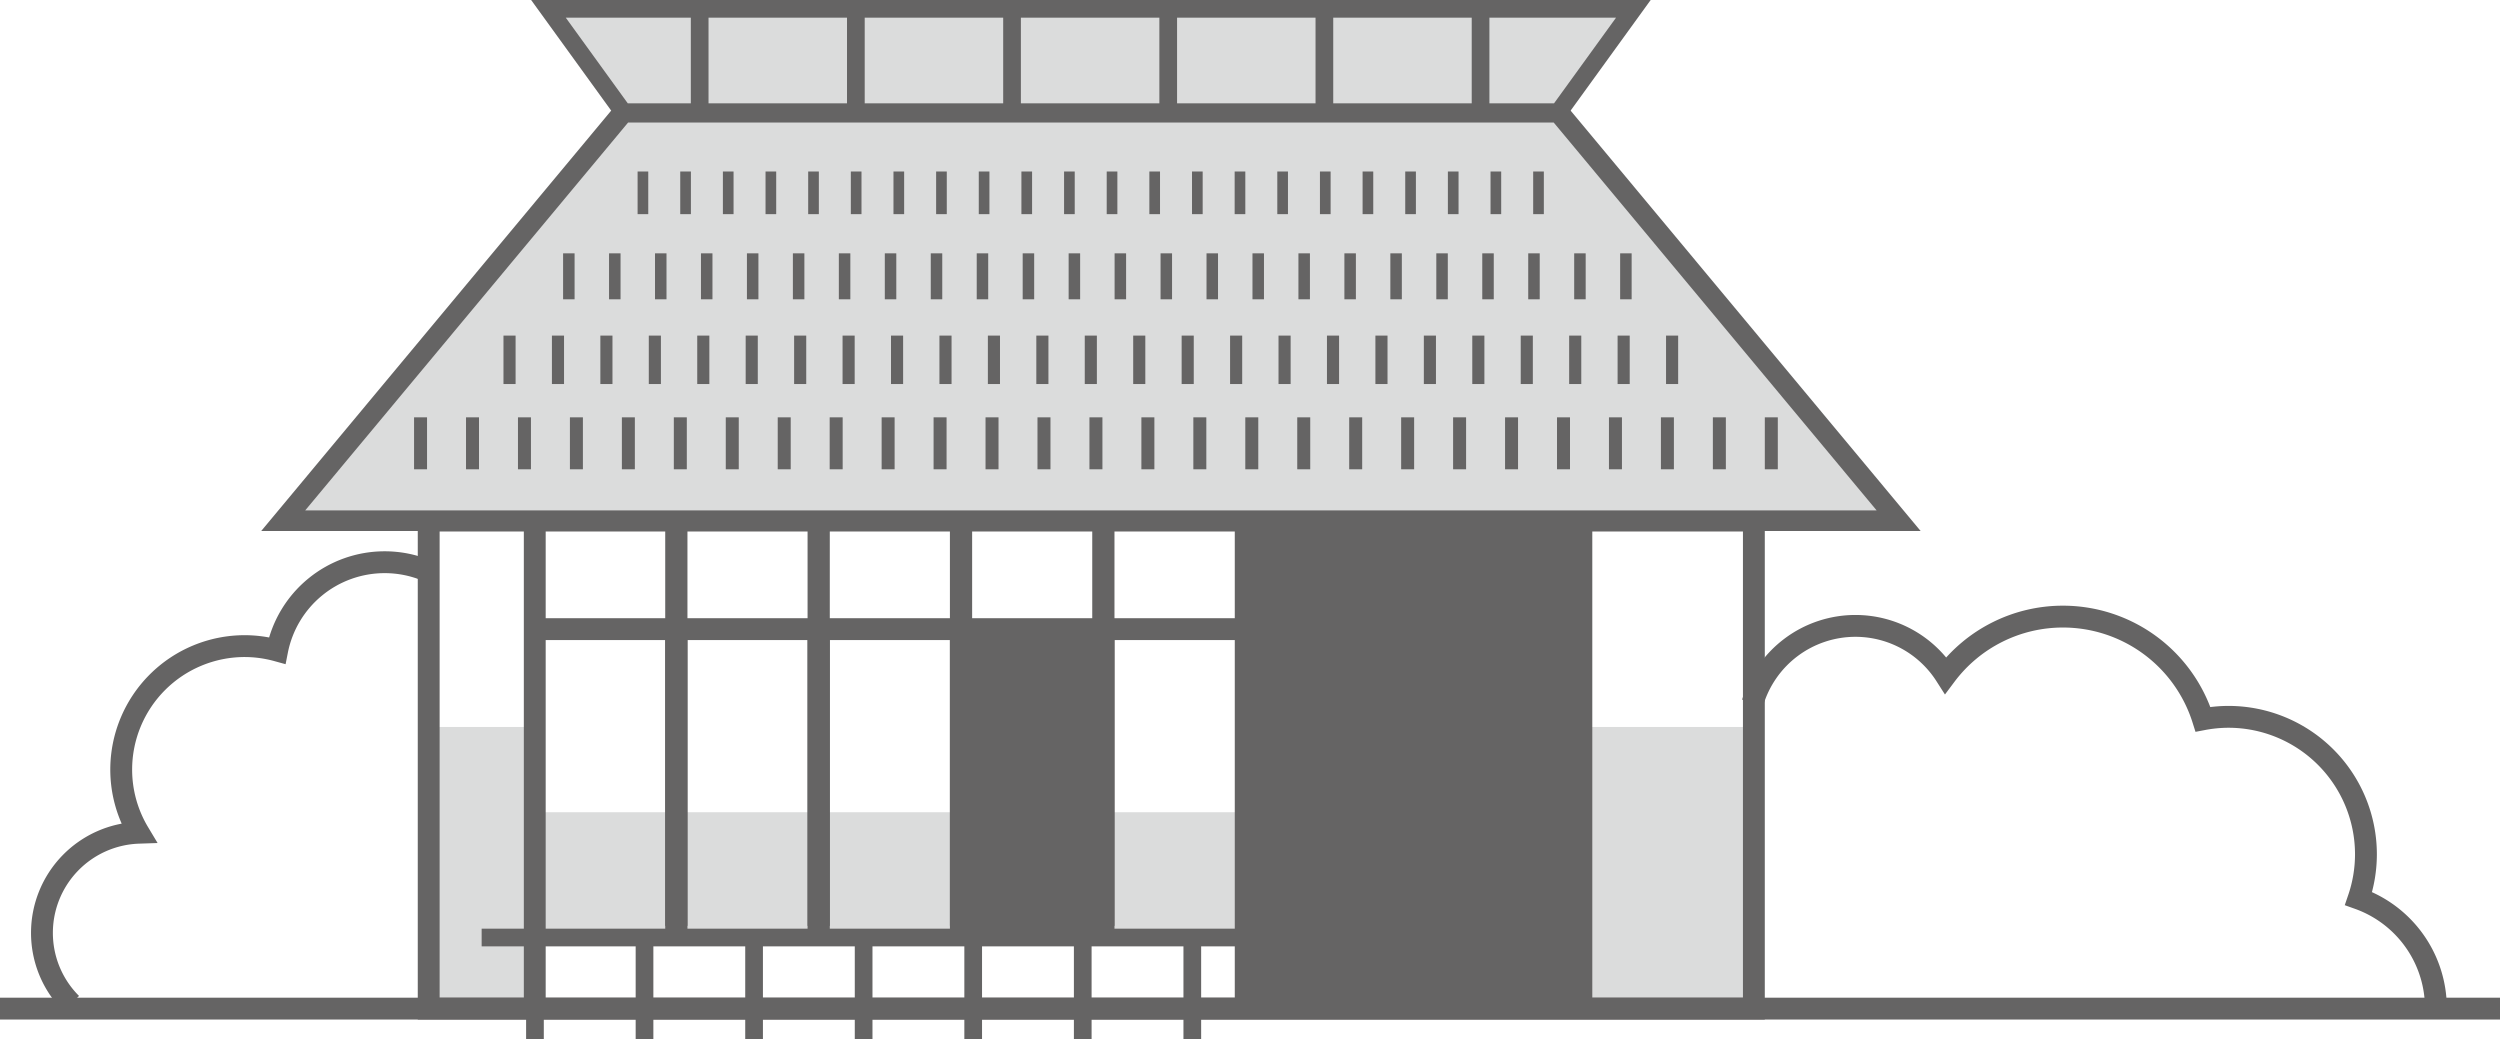 <svg xmlns="http://www.w3.org/2000/svg" width="237.767" height="98.842" viewBox="0 0 237.767 98.842">
  <g id="グループ_51" data-name="グループ 51" transform="translate(1224.272 -1092.603)">
    <rect id="長方形_29" data-name="長方形 29" width="16.224" height="26.724" transform="translate(-1073.651 1161.744)" fill="#dbdcdc"/>
    <rect id="長方形_30" data-name="長方形 30" width="9.955" height="26.724" transform="translate(-1183.359 1161.744)" fill="#dbdcdc"/>
    <rect id="長方形_31" data-name="長方形 31" width="31.896" height="46.294" transform="translate(-1105.797 1142.124)" fill="#656464"/>
    <rect id="長方形_32" data-name="長方形 32" width="13.58" height="29.44" transform="translate(-1132.907 1152.383)" fill="#656464"/>
    <rect id="長方形_33" data-name="長方形 33" width="40.542" height="11.861" transform="translate(-1173.394 1169.851)" fill="#dbdcdc"/>
    <rect id="長方形_34" data-name="長方形 34" width="13.606" height="11.861" transform="translate(-1119.356 1169.851)" fill="#dbdcdc"/>
    <rect id="長方形_35" data-name="長方形 35" width="126.033" height="46.416" transform="translate(-1183.5 1142.113)" fill="none" stroke="#656464" stroke-miterlimit="10" stroke-width="2.078"/>
    <line id="線_2" data-name="線 2" x2="237.767" transform="translate(-1224.272 1188.529)" fill="none" stroke="#656464" stroke-miterlimit="10" stroke-width="2.078"/>
    <g id="グループ_50" data-name="グループ 50">
      <path id="パス_747" data-name="パス 747" d="M-1076.045,1103.275h-88.949l-32.342,38.849H-1043.7Z" fill="#dbdcdc" stroke="#656464" stroke-miterlimit="10" stroke-width="1.962"/>
      <path id="パス_748" data-name="パス 748" d="M-1076.045,1103.275h-88.949l-7.116-9.831h103.181Z" fill="#dbdcdc" stroke="#656464" stroke-miterlimit="10" stroke-width="1.683"/>
      <line id="線_3" data-name="線 3" y2="9.976" transform="translate(-1157.728 1093.351)" fill="#fff" stroke="#656464" stroke-miterlimit="10" stroke-width="1.683"/>
      <line id="線_4" data-name="線 4" y2="9.976" transform="translate(-1142.874 1093.351)" fill="#fff" stroke="#656464" stroke-miterlimit="10" stroke-width="1.683"/>
      <line id="線_5" data-name="線 5" y2="9.976" transform="translate(-1128.021 1093.351)" fill="#fff" stroke="#656464" stroke-miterlimit="10" stroke-width="1.683"/>
      <line id="線_6" data-name="線 6" y2="9.976" transform="translate(-1113.167 1093.351)" fill="#fff" stroke="#656464" stroke-miterlimit="10" stroke-width="1.683"/>
      <line id="線_7" data-name="線 7" y2="9.976" transform="translate(-1098.314 1093.351)" fill="#fff" stroke="#656464" stroke-miterlimit="10" stroke-width="1.683"/>
      <line id="線_8" data-name="線 8" y2="9.976" transform="translate(-1083.46 1093.351)" fill="#fff" stroke="#656464" stroke-miterlimit="10" stroke-width="1.683"/>
    </g>
    <line id="線_9" data-name="線 9" y2="46.516" transform="translate(-1173.413 1142.124)" fill="none" stroke="#656464" stroke-miterlimit="10" stroke-width="2.078"/>
    <line id="線_10" data-name="線 10" y2="46.516" transform="translate(-1105.797 1142.124)" fill="none" stroke="#656464" stroke-miterlimit="10" stroke-width="2.078"/>
    <line id="線_11" data-name="線 11" y2="46.516" transform="translate(-1073.873 1142.124)" fill="none" stroke="#656464" stroke-miterlimit="10" stroke-width="2.078"/>
    <line id="線_12" data-name="線 12" x2="73.11" transform="translate(-1178.464 1181.767)" fill="#fff" stroke="#656464" stroke-miterlimit="10" stroke-width="1.683"/>
    <line id="線_13" data-name="線 13" y2="9.816" transform="translate(-1173.394 1181.629)" fill="#fff" stroke="#656464" stroke-miterlimit="10" stroke-width="1.683"/>
    <line id="線_14" data-name="線 14" y2="9.816" transform="translate(-1162.974 1181.629)" fill="#fff" stroke="#656464" stroke-miterlimit="10" stroke-width="1.683"/>
    <line id="線_15" data-name="線 15" y2="9.816" transform="translate(-1152.554 1181.629)" fill="#fff" stroke="#656464" stroke-miterlimit="10" stroke-width="1.683"/>
    <line id="線_16" data-name="線 16" y2="9.816" transform="translate(-1142.135 1181.629)" fill="#fff" stroke="#656464" stroke-miterlimit="10" stroke-width="1.683"/>
    <line id="線_17" data-name="線 17" y2="9.816" transform="translate(-1131.715 1181.629)" fill="#fff" stroke="#656464" stroke-miterlimit="10" stroke-width="1.683"/>
    <line id="線_18" data-name="線 18" y2="9.816" transform="translate(-1121.296 1181.629)" fill="#fff" stroke="#656464" stroke-miterlimit="10" stroke-width="1.683"/>
    <line id="線_19" data-name="線 19" y2="9.816" transform="translate(-1110.876 1181.629)" fill="#fff" stroke="#656464" stroke-miterlimit="10" stroke-width="1.683"/>
    <line id="線_20" data-name="線 20" x2="67.395" transform="translate(-1173.635 1152.438)" fill="none" stroke="#656464" stroke-miterlimit="10" stroke-width="2.078"/>
    <line id="線_21" data-name="線 21" y2="27.999" transform="translate(-1159.948 1152.66)" fill="none" stroke="#656464" stroke-miterlimit="10" stroke-width="2.114"/>
    <line id="線_22" data-name="線 22" y2="27.999" transform="translate(-1146.41 1152.66)" fill="none" stroke="#656464" stroke-miterlimit="10" stroke-width="2.114"/>
    <line id="線_23" data-name="線 23" y2="27.999" transform="translate(-1132.872 1152.66)" fill="none" stroke="#656464" stroke-miterlimit="10" stroke-width="2.114"/>
    <line id="線_24" data-name="線 24" y2="27.999" transform="translate(-1119.335 1152.66)" fill="none" stroke="#656464" stroke-miterlimit="10" stroke-width="2.114"/>
    <line id="線_25" data-name="線 25" y2="39.228" transform="translate(-1159.948 1142.567)" fill="none" stroke="#656464" stroke-miterlimit="10" stroke-width="2.114"/>
    <line id="線_26" data-name="線 26" y2="39.228" transform="translate(-1146.41 1142.567)" fill="none" stroke="#656464" stroke-miterlimit="10" stroke-width="2.114"/>
    <line id="線_27" data-name="線 27" y2="39.228" transform="translate(-1132.872 1142.567)" fill="none" stroke="#656464" stroke-miterlimit="10" stroke-width="2.114"/>
    <line id="線_28" data-name="線 28" y2="39.228" transform="translate(-1119.335 1142.567)" fill="none" stroke="#656464" stroke-miterlimit="10" stroke-width="2.114"/>
    <line id="線_29" data-name="線 29" x2="87.874" transform="translate(-1163.632 1110.942)" fill="#fff" stroke="#656464" stroke-miterlimit="10" stroke-width="4.056" stroke-dasharray="1.014 3.042"/>
    <line id="線_30" data-name="線 30" x2="102.047" transform="translate(-1170.718 1118.883)" fill="#fff" stroke="#656464" stroke-miterlimit="10" stroke-width="4.371" stroke-dasharray="1.093 3.278"/>
    <line id="線_31" data-name="線 31" x2="113.386" transform="translate(-1176.388 1126.824)" fill="#fff" stroke="#656464" stroke-miterlimit="10" stroke-width="4.607" stroke-dasharray="1.152 3.455"/>
    <line id="線_32" data-name="線 32" x2="130.394" transform="translate(-1184.892 1134.765)" fill="#fff" stroke="#656464" stroke-miterlimit="10" stroke-width="4.941" stroke-dasharray="1.235 3.706"/>
    <path id="パス_749" data-name="パス 749" d="M-1183.637,1146.893a10.394,10.394,0,0,0-4.056-.819,10.42,10.42,0,0,0-10.22,8.4,11.735,11.735,0,0,0-3.081-.422,11.75,11.75,0,0,0-11.75,11.75,11.678,11.678,0,0,0,1.662,6,9.526,9.526,0,0,0-9.2,9.516,9.5,9.5,0,0,0,2.792,6.74" fill="none" stroke="#656464" stroke-miterlimit="10" stroke-width="2.078"/>
    <path id="パス_750" data-name="パス 750" d="M-992.6,1188.486a11.08,11.08,0,0,0-7.355-10.428,13.048,13.048,0,0,0,.7-4.2,13.079,13.079,0,0,0-13.079-13.079,13.124,13.124,0,0,0-2.419.233,13.97,13.97,0,0,0-13.321-9.766,13.926,13.926,0,0,0-11.152,5.584,10.183,10.183,0,0,0-8.579-4.7,10.2,10.2,0,0,0-9.782,7.308" fill="none" stroke="#656464" stroke-miterlimit="10" stroke-width="2.078"/>
  </g>
</svg>
